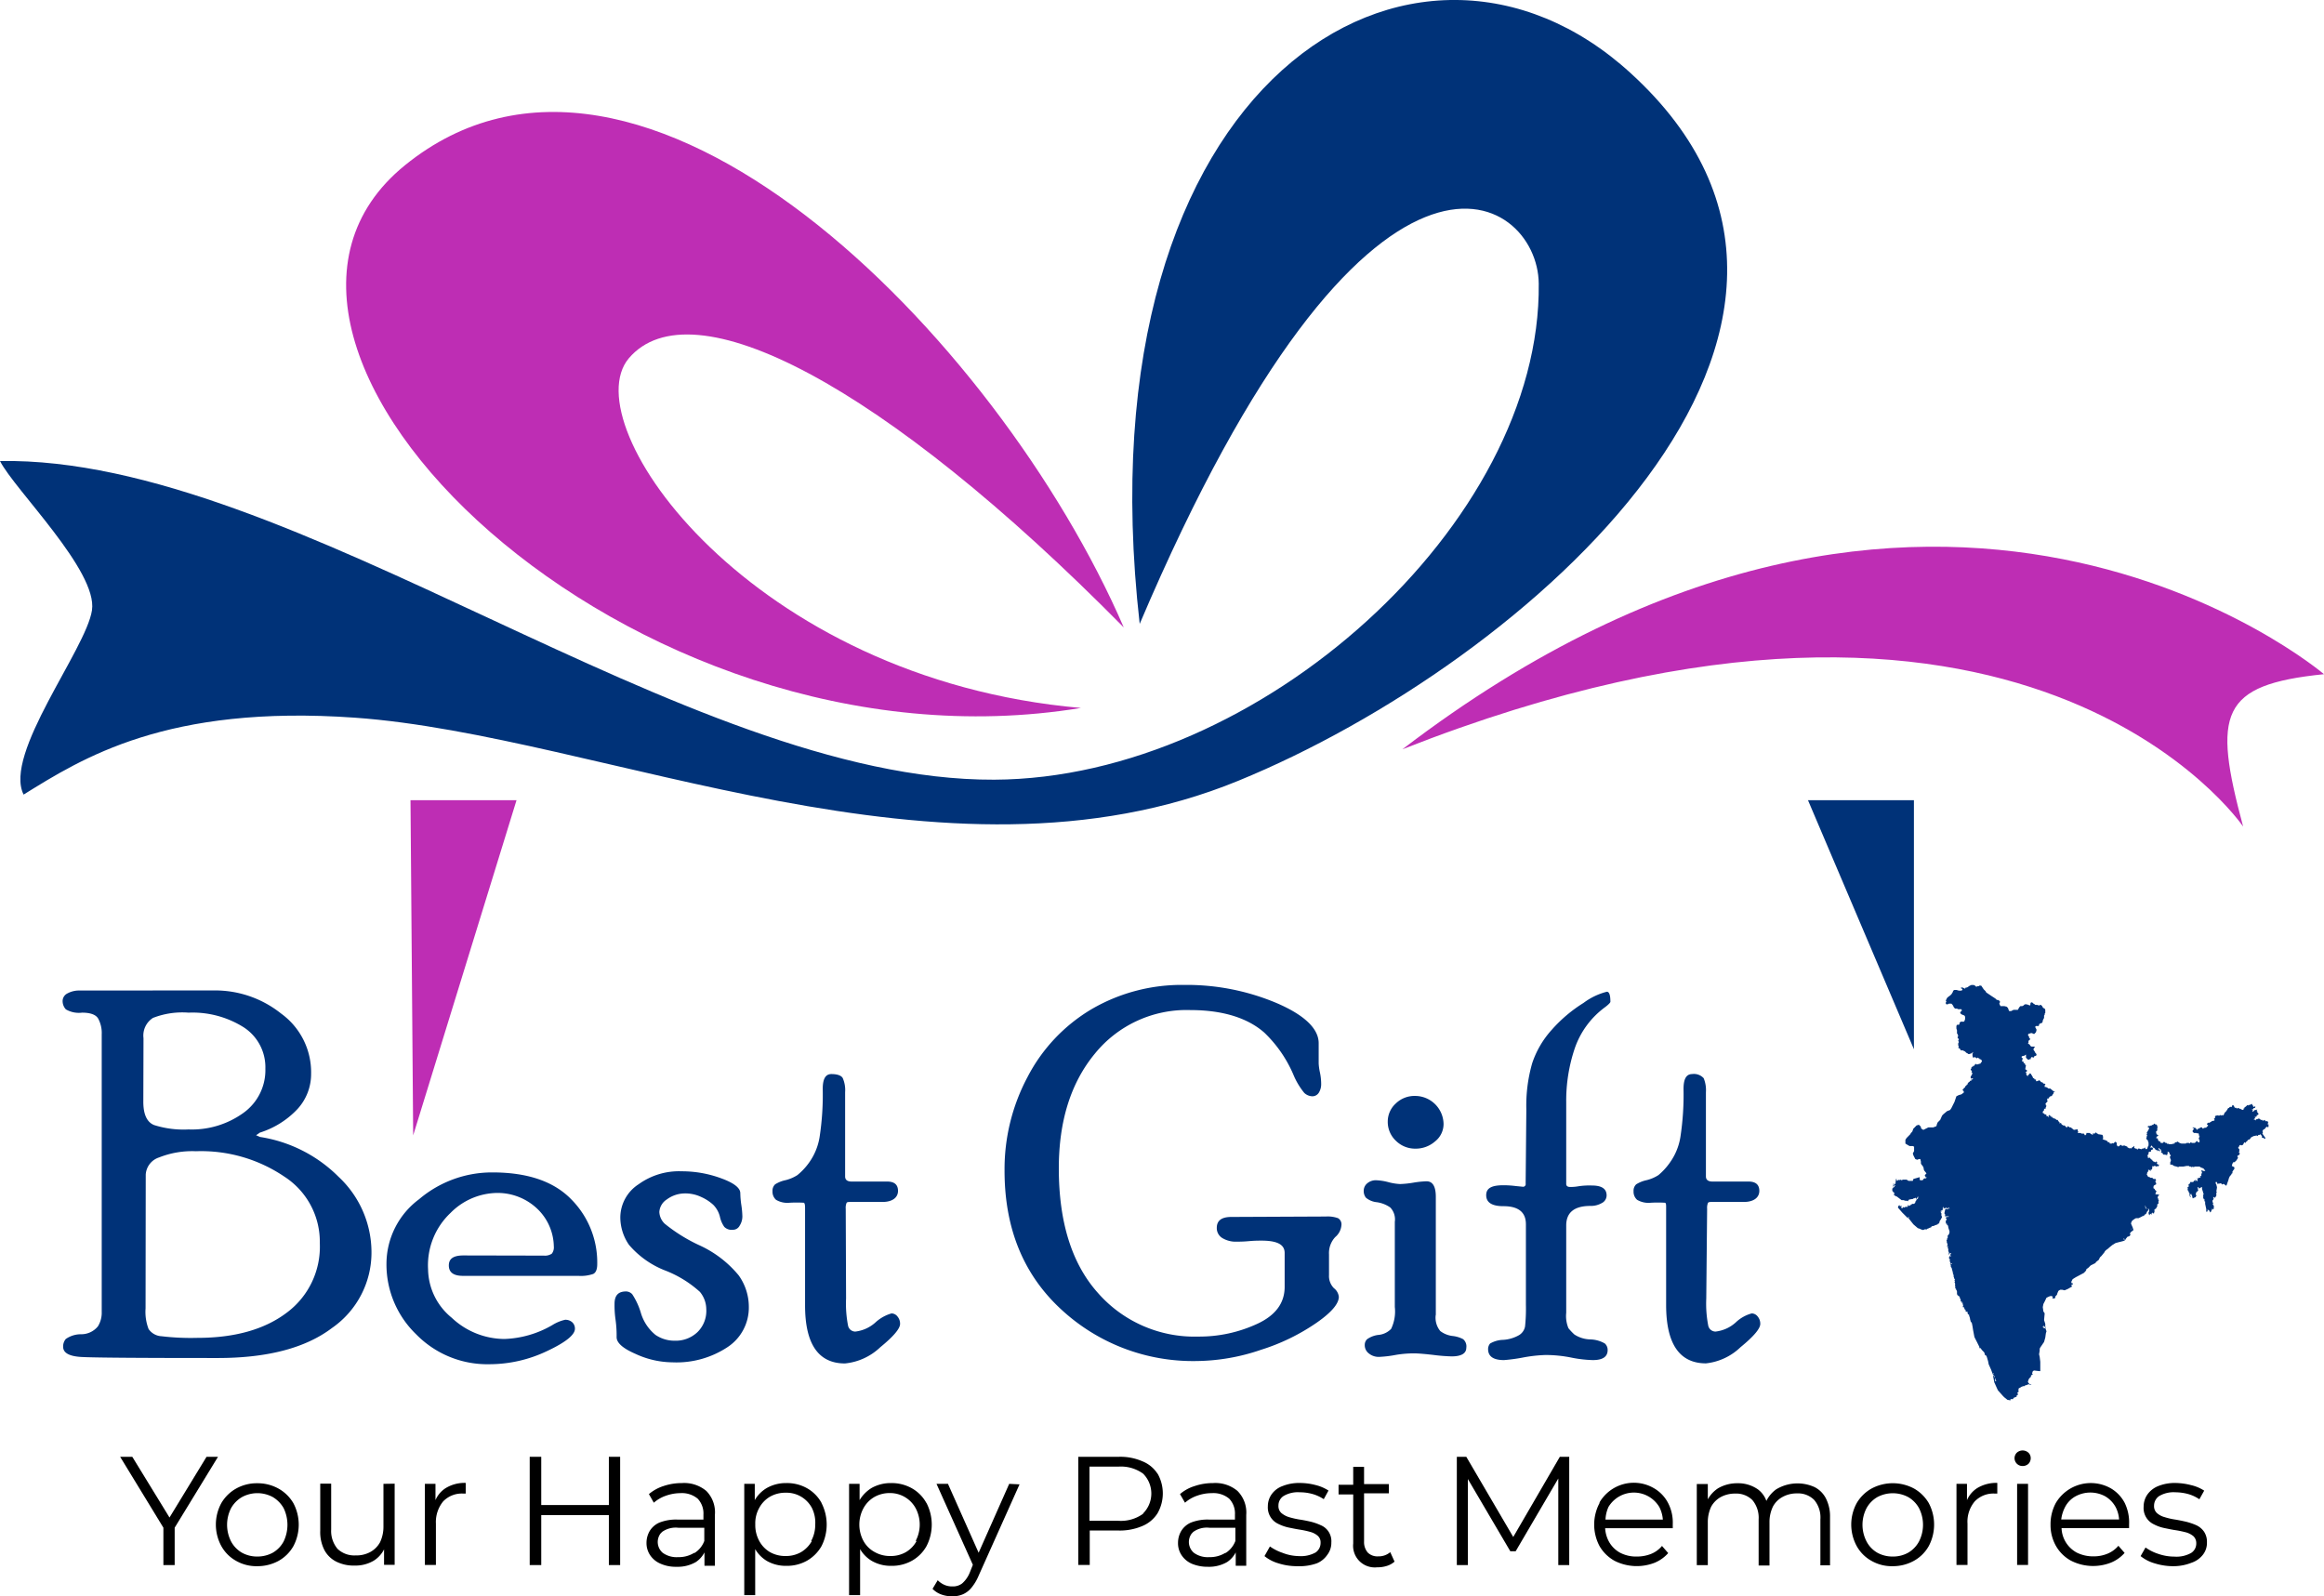 <svg xmlns="http://www.w3.org/2000/svg" viewBox="0 0 269.82 185.35"><polygon points="25.31 169.15 23.98 169.15 19.68 176.2 15.36 169.15 13.95 169.15 18.97 177.38 18.97 181.72 20.28 181.72 20.28 177.38 25.31 169.15"/><path d="M29.87,181.85a4.72,4.72,0,0,1-2.46-.62,4.39,4.39,0,0,1-1.71-1.71,5.22,5.22,0,0,1,0-5,4.59,4.59,0,0,1,1.71-1.68,4.92,4.92,0,0,1,2.46-.62,5,5,0,0,1,2.48.63,4.59,4.59,0,0,1,1.71,1.68,5.33,5.33,0,0,1,0,5,4.5,4.5,0,0,1-1.71,1.7A5.1,5.1,0,0,1,29.87,181.85Zm0-1.12a3.71,3.71,0,0,0,1.81-.45,3.32,3.32,0,0,0,1.25-1.3,4.45,4.45,0,0,0,0-3.87,3.49,3.49,0,0,0-1.25-1.28,3.75,3.75,0,0,0-3.59,0,3.44,3.44,0,0,0-1.26,1.28,4.26,4.26,0,0,0,0,3.87,3.32,3.32,0,0,0,1.25,1.3,3.61,3.61,0,0,0,1.79.45Z"/><path d="M44.52,172.29v4.94a4.22,4.22,0,0,1-.4,1.85A2.87,2.87,0,0,1,43,180.2a3.37,3.37,0,0,1-1.71.4,2.83,2.83,0,0,1-2.1-.76,3.22,3.22,0,0,1-.74-2.24v-5.33H37.18v5.48a4.56,4.56,0,0,0,.49,2.24,3.16,3.16,0,0,0,1.39,1.34,4.53,4.53,0,0,0,2.11.45,4.19,4.19,0,0,0,2.24-.58,3.36,3.36,0,0,0,1.18-1.3v1.79h1.23v-9.42Z"/><path d="M51.77,172.77a3.08,3.08,0,0,0-1.21,1.41v-1.89H49.33v9.42h1.28v-4.8a3.79,3.79,0,0,1,.84-2.58,3,3,0,0,1,2.34-.91h.28v-1.24A4.21,4.21,0,0,0,51.77,172.77Z"/><polygon points="70.69 169.15 70.69 174.75 62.84 174.75 62.84 169.15 61.5 169.15 61.5 181.72 62.84 181.72 62.84 175.92 70.69 175.92 70.69 181.72 72 181.72 72 169.15 70.69 169.15"/><path d="M82,173.11a4,4,0,0,0-2.83-.91,6.63,6.63,0,0,0-2.12.34,5,5,0,0,0-1.71.94l.57,1a4.17,4.17,0,0,1,1.4-.81,5.1,5.1,0,0,1,1.69-.3,2.85,2.85,0,0,1,2,.64,2.49,2.49,0,0,1,.67,1.85v.58h-3a5.22,5.22,0,0,0-2.14.36,2.47,2.47,0,0,0-1.12,1,2.73,2.73,0,0,0-.35,1.34,2.5,2.5,0,0,0,.42,1.43,2.74,2.74,0,0,0,1.23,1,4.31,4.31,0,0,0,1.84.35,4.19,4.19,0,0,0,2.24-.55,3,3,0,0,0,1-1.12v1.55H83v-5.9A3.53,3.53,0,0,0,82,173.11Zm-1.42,7.2a3.39,3.39,0,0,1-1.86.49,2.74,2.74,0,0,1-1.76-.49,1.65,1.65,0,0,1-.28-2.24l.19-.2a2.73,2.73,0,0,1,1.9-.48h3v1.53a2.78,2.78,0,0,1-1.12,1.39Z"/><path d="M95.38,174.5a4.36,4.36,0,0,0-1.68-1.7,4.74,4.74,0,0,0-2.41-.6,4.49,4.49,0,0,0-2.24.56,3.87,3.87,0,0,0-1.42,1.42v-1.89H86.41v12.92h1.27v-5.34a3.85,3.85,0,0,0,1.37,1.38,4.39,4.39,0,0,0,2.24.56,4.74,4.74,0,0,0,2.41-.6,4.54,4.54,0,0,0,1.68-1.69,5.51,5.51,0,0,0,0-5Zm-1.12,4.42a3.42,3.42,0,0,1-1.26,1.3,3.5,3.5,0,0,1-1.79.45,3.58,3.58,0,0,1-1.81-.45,3.32,3.32,0,0,1-1.25-1.3,3.82,3.82,0,0,1-.46-1.93,3.63,3.63,0,0,1,.46-1.91,3.32,3.32,0,0,1,1.25-1.3,3.59,3.59,0,0,1,1.81-.46,3.34,3.34,0,0,1,3.05,1.76,3.83,3.83,0,0,1,.39,1.94,3.91,3.91,0,0,1-.48,1.92Z"/><path d="M107.55,174.5a4.38,4.38,0,0,0-1.69-1.7,4.78,4.78,0,0,0-2.4-.6,4.53,4.53,0,0,0-2.25.56,4.16,4.16,0,0,0-1.41,1.42v-1.89H98.58v12.92h1.28v-5.34a3.8,3.8,0,0,0,1.38,1.38,4.39,4.39,0,0,0,2.24.56,4.74,4.74,0,0,0,2.41-.6,4.4,4.4,0,0,0,1.68-1.69,5.45,5.45,0,0,0,0-5Zm-1.13,4.42a3.32,3.32,0,0,1-1.25,1.3,3.5,3.5,0,0,1-1.79.45,3.58,3.58,0,0,1-1.81-.45,3.24,3.24,0,0,1-1.32-1.3,4,4,0,0,1,0-3.8,3.35,3.35,0,0,1,1.26-1.3,3.55,3.55,0,0,1,1.8-.46,3.38,3.38,0,0,1,3,1.76,4.06,4.06,0,0,1,0,3.8Z"/><path d="M117.17,172.29l-3.55,8-3.56-8h-1.33l4.22,9.4-.37.93a3.33,3.33,0,0,1-.87,1.23,1.74,1.74,0,0,1-1.12.35,2.19,2.19,0,0,1-.94-.18,2.48,2.48,0,0,1-.78-.54l-.6,1a2.66,2.66,0,0,0,1,.65,3.69,3.69,0,0,0,1.27.22,3.1,3.1,0,0,0,1.24-.23,2.67,2.67,0,0,0,1-.76,5.61,5.61,0,0,0,.86-1.45l4.73-10.56Z"/><path d="M134.4,171.13a3.73,3.73,0,0,0-1.77-1.46,6.43,6.43,0,0,0-2.74-.52h-4.7v12.56h1.33v-4h3.36a6.62,6.62,0,0,0,2.74-.52,3.82,3.82,0,0,0,1.77-1.48,4.65,4.65,0,0,0,0-4.62Zm-1.68,4.63a4.39,4.39,0,0,1-2.87.82h-3.36v-6.29h3.36a4.39,4.39,0,0,1,2.87.82,3.27,3.27,0,0,1,0,4.61h0Z"/><path d="M143.67,173.11a4,4,0,0,0-2.83-.91,6.63,6.63,0,0,0-2.12.34,4.74,4.74,0,0,0-1.72.94l.58,1a4.17,4.17,0,0,1,1.4-.81,5.08,5.08,0,0,1,1.73-.3,2.85,2.85,0,0,1,2,.64,2.49,2.49,0,0,1,.67,1.85v.58h-3a5.22,5.22,0,0,0-2.14.36,2.47,2.47,0,0,0-1.12,1,2.73,2.73,0,0,0-.35,1.34,2.49,2.49,0,0,0,.41,1.43,2.73,2.73,0,0,0,1.2,1,4.72,4.72,0,0,0,1.85.35,4.19,4.19,0,0,0,2.24-.55,3,3,0,0,0,1-1.12v1.55h1.22v-5.9A3.55,3.55,0,0,0,143.67,173.11Zm-1.42,7.2a3.39,3.39,0,0,1-1.86.49,2.74,2.74,0,0,1-1.76-.49,1.64,1.64,0,0,1-.28-2.24l.19-.2a2.7,2.7,0,0,1,1.89-.48h3v1.53a2.84,2.84,0,0,1-1.12,1.39Z"/><path d="M150.67,181.85a7.07,7.07,0,0,1-2.24-.33,4.56,4.56,0,0,1-1.62-.84l.63-1.12a5.74,5.74,0,0,0,1.46.74,5.41,5.41,0,0,0,1.9.38,3.54,3.54,0,0,0,1.94-.42,1.33,1.33,0,0,0,.58-1.13,1,1,0,0,0-.33-.81,2.19,2.19,0,0,0-.87-.45,9.87,9.87,0,0,0-1.2-.26c-.45-.07-.88-.16-1.32-.25a5.11,5.11,0,0,1-1.19-.42,2.1,2.1,0,0,1-1.21-2.05,2.39,2.39,0,0,1,.44-1.39,2.64,2.64,0,0,1,1.26-.95,5.1,5.1,0,0,1,2-.36,7.15,7.15,0,0,1,1.84.24,4.86,4.86,0,0,1,1.5.64l-.55,1a4.65,4.65,0,0,0-1.34-.61,5.45,5.45,0,0,0-1.45-.19,3.23,3.23,0,0,0-1.87.43,1.3,1.3,0,0,0-.6,1.12,1.08,1.08,0,0,0,.33.85,2.52,2.52,0,0,0,.88.48,10.1,10.1,0,0,0,1.21.28c.43.06.87.15,1.31.25a6.58,6.58,0,0,1,1.2.42,2,2,0,0,1,1.21,2,2.28,2.28,0,0,1-.46,1.42,2.74,2.74,0,0,1-1.23,1A5.94,5.94,0,0,1,150.67,181.85Z"/><path d="M161.41,180.22a2.05,2.05,0,0,1-1.4.49,1.59,1.59,0,0,1-1.21-.44,1.86,1.86,0,0,1-.43-1.28v-5.6h2.88v-1.07h-2.88v-2h-1.26v2.08h-1.7v1.12h1.7v5.7a2.51,2.51,0,0,0,2.23,2.76h0a2.53,2.53,0,0,0,.55,0,3.53,3.53,0,0,0,1.12-.16,2.42,2.42,0,0,0,.9-.5Z"/><polygon points="181.1 169.15 175.69 178.46 170.24 169.15 169.14 169.15 169.14 181.72 170.42 181.72 170.42 171.73 175.35 180.12 175.97 180.12 180.92 171.67 180.92 181.72 182.19 181.72 182.19 169.15 181.1 169.15"/><path d="M193.66,174.5a4.23,4.23,0,0,0-1.63-1.7,4.62,4.62,0,0,0-6.32,1.64v.08a5.33,5.33,0,0,0,0,5,4.56,4.56,0,0,0,1.75,1.71,5.71,5.71,0,0,0,4.65.22,4.27,4.27,0,0,0,1.57-1.12l-.72-.83a3.21,3.21,0,0,1-1.28.93,4.37,4.37,0,0,1-1.6.3,4,4,0,0,1-2-.45A3.28,3.28,0,0,1,186.8,179a3.69,3.69,0,0,1-.44-1.56h7.85V177A4.93,4.93,0,0,0,193.66,174.5Zm-6.93.5a3.44,3.44,0,0,1,5.93,0,3.83,3.83,0,0,1,.4,1.44H186.4a3.93,3.93,0,0,1,.33-1.43Z"/><path d="M212,174a3,3,0,0,0-1.32-1.33,4.78,4.78,0,0,0-4.48.27,3.7,3.7,0,0,0-1.12,1.33,2.86,2.86,0,0,0-1-1.35,4,4,0,0,0-2.36-.7,4.41,4.41,0,0,0-2.24.58,3.62,3.62,0,0,0-1.2,1.29v-1.78H197v9.42h1.28v-4.95a4.2,4.2,0,0,1,.39-1.84,2.87,2.87,0,0,1,1.12-1.12,3.46,3.46,0,0,1,1.67-.4,2.66,2.66,0,0,1,2,.76,3.2,3.2,0,0,1,.72,2.24v5.35h1.26v-5a4.15,4.15,0,0,1,.4-1.84,2.75,2.75,0,0,1,1.12-1.12,3.37,3.37,0,0,1,1.68-.41,2.62,2.62,0,0,1,2,.77,3.14,3.14,0,0,1,.71,2.24v5.34h1.12v-5.6A4.59,4.59,0,0,0,212,174Z"/><path d="M219.74,181.85a4.72,4.72,0,0,1-2.46-.62,4.39,4.39,0,0,1-1.71-1.71,5.22,5.22,0,0,1,0-5,4.59,4.59,0,0,1,1.71-1.68,5.23,5.23,0,0,1,4.95,0,4.64,4.64,0,0,1,1.7,1.68,5.33,5.33,0,0,1,0,5,4.43,4.43,0,0,1-1.71,1.7A5,5,0,0,1,219.74,181.85Zm0-1.12a3.58,3.58,0,0,0,1.81-.45,3.32,3.32,0,0,0,1.25-1.3,4.26,4.26,0,0,0,0-3.87,3.34,3.34,0,0,0-1.25-1.28,3.81,3.81,0,0,0-3.59,0,3.34,3.34,0,0,0-1.25,1.28,4.2,4.2,0,0,0,0,3.87,3.23,3.23,0,0,0,1.24,1.3,3.61,3.61,0,0,0,1.79.45Z"/><path d="M229.58,172.77a3.13,3.13,0,0,0-1.21,1.41v-1.89h-1.22v9.42h1.28v-4.8a3.66,3.66,0,0,1,.84-2.58,3,3,0,0,1,2.34-.91h.28v-1.24A4.26,4.26,0,0,0,229.58,172.77Z"/><path d="M234.82,170.22a.92.92,0,0,1-.93-.91h0a.91.91,0,0,1,.27-.64,1,1,0,0,1,1.34,0,.87.87,0,0,1,.27.63.94.94,0,0,1-.27.67A1,1,0,0,1,234.82,170.22Zm-.63,11.49v-9.42h1.27v9.42Z"/><path d="M246.68,174.5a4.23,4.23,0,0,0-1.63-1.7,4.72,4.72,0,0,0-6.37,1.72,5.19,5.19,0,0,0-.61,2.5,4.9,4.9,0,0,0,.63,2.48,4.47,4.47,0,0,0,1.74,1.71,5.66,5.66,0,0,0,4.66.22,4.27,4.27,0,0,0,1.57-1.12l-.72-.83a3.31,3.31,0,0,1-1.29.93,4.17,4.17,0,0,1-1.6.3,4.25,4.25,0,0,1-1.95-.44,3.36,3.36,0,0,1-1.76-2.84h7.84V177A5.16,5.16,0,0,0,246.68,174.5Zm-6.93.5a3,3,0,0,1,1.2-1.25,3.61,3.61,0,0,1,3.49,0,3.29,3.29,0,0,1,1.19,1.24,3.65,3.65,0,0,1,.4,1.44h-6.72A4.24,4.24,0,0,1,239.75,175Z"/><path d="M252.41,181.85a7.17,7.17,0,0,1-2.25-.33,4.6,4.6,0,0,1-1.63-.84l.57-1a5.4,5.4,0,0,0,1.48.74,5.71,5.71,0,0,0,1.88.32,3.46,3.46,0,0,0,1.94-.43,1.29,1.29,0,0,0,.59-1.12,1.1,1.1,0,0,0-.33-.82,2.33,2.33,0,0,0-.87-.45c-.4-.1-.8-.19-1.21-.25s-.87-.16-1.31-.25a4.65,4.65,0,0,1-1.2-.43,2.08,2.08,0,0,1-1.19-2.05,2.47,2.47,0,0,1,.42-1.39,2.83,2.83,0,0,1,1.27-1,5.1,5.1,0,0,1,2-.36,7.46,7.46,0,0,1,1.82.25,4.73,4.73,0,0,1,1.52.64l-.56,1a4.48,4.48,0,0,0-1.35-.62,5.79,5.79,0,0,0-1.43-.19,3.29,3.29,0,0,0-1.89.44,1.35,1.35,0,0,0-.59,1.12,1.08,1.08,0,0,0,.33.85,2.21,2.21,0,0,0,.88.47,8,8,0,0,0,1.2.28c.44.07.87.16,1.31.26a7.39,7.39,0,0,1,1.2.41,2.26,2.26,0,0,1,.88.74,2.13,2.13,0,0,1,.34,1.25,2.22,2.22,0,0,1-.46,1.42,2.81,2.81,0,0,1-1.33.94A5.64,5.64,0,0,1,252.41,181.85Z"/><path fill="#003278" d="M132.32,72.44c-7.19-63.49,32.24-86.6,57-63.95,32.24,29.44-12,68.43-45.56,82.17-34.13,14-73.89-5.29-102.56-7.33C19.33,81.78,9.52,88.06,2.74,92.26.37,87.53,10,75.41,10.68,70.85s-9-14-10.68-17.32c34.12-.58,79.26,37.15,115.44,37,30.81-.14,63.54-29.86,63.21-57.61C178.56,22.46,159,9.65,132.32,72.44Z"/><path fill="#be2db4" d="M162.82,87c61.82-47.24,107-8.72,107-8.72-12.1,1.23-12.93,4.52-9.39,17.69C260.45,96,235.1,58.54,162.82,87Z"/><path fill="#be2db4" d="M130.47,72.85C102.47,44.47,80.25,33.07,73,41.61c-6.48,7.72,14.14,37.24,52.5,40.59C73,90.81,21.27,40.12,47,19.2,74.37-3,115.83,39,130.47,72.85Z"/><polygon fill="#be2db4" points="59.97 92.91 47.97 131.83 47.66 92.91 59.97 92.91"/><polygon fill="#003278" points="222.21 92.91 222.21 121.83 209.91 92.91 222.21 92.91"/><path fill="#003278" d="M25,115a12.25,12.25,0,0,1,7.63,2.68,8.41,8.41,0,0,1,3.49,7,6,6,0,0,1-1.58,4.09,10.19,10.19,0,0,1-4.37,2.74l-.44.3.44.2a16.44,16.44,0,0,1,9.14,4.63,12,12,0,0,1,3.82,8.7,10.65,10.65,0,0,1-4.58,8.85q-4.59,3.48-13.23,3.49-13.74,0-15.86-.12c-1.42-.08-2.13-.47-2.13-1.19a1.33,1.33,0,0,1,.31-.9,3.06,3.06,0,0,1,1.8-.55,2.49,2.49,0,0,0,1.93-.92,3,3,0,0,0,.44-1.67V120.1a3.52,3.52,0,0,0-.41-1.83c-.27-.46-.9-.69-1.87-.69a3,3,0,0,1-1.88-.38,1.42,1.42,0,0,1-.38-1,1,1,0,0,1,.57-.86,2.83,2.83,0,0,1,1.4-.33Zm-8.36,12.92c0,1.46.41,2.37,1.25,2.71a11.3,11.3,0,0,0,4,.51,10.22,10.22,0,0,0,6.37-1.92,6.1,6.1,0,0,0,2.55-5.14,5.52,5.52,0,0,0-2.5-4.79,11.13,11.13,0,0,0-6.42-1.71,9.37,9.37,0,0,0-4.13.61,2.43,2.43,0,0,0-1.1,2.35Zm.26,24a5.57,5.57,0,0,0,.35,2.39,1.93,1.93,0,0,0,1.5.84,28.9,28.9,0,0,0,4.16.19q6.49,0,10.35-2.9a9.54,9.54,0,0,0,3.87-8.1A9,9,0,0,0,33,136.61a17.22,17.22,0,0,0-10.25-2.94,10.44,10.44,0,0,0-4.28.72,2.23,2.23,0,0,0-1.55,2Z"/><path fill="#003278" d="M63.16,145.79a1.4,1.4,0,0,0,.91-.23,1.2,1.2,0,0,0,.23-.84,6.19,6.19,0,0,0-1.74-4.19,6.68,6.68,0,0,0-5.26-2,7.74,7.74,0,0,0-5,2.31,8.36,8.36,0,0,0-2.6,6.55A7.38,7.38,0,0,0,52.44,153a9,9,0,0,0,6.12,2.47,11.83,11.83,0,0,0,5.56-1.61,4.76,4.76,0,0,1,1.49-.62,1.18,1.18,0,0,1,.84.3,1,1,0,0,1,.3.74c0,.71-1.08,1.58-3.23,2.59a15.55,15.55,0,0,1-6.67,1.53,11.54,11.54,0,0,1-8.52-3.46,11.26,11.26,0,0,1-3.46-8.23,9.36,9.36,0,0,1,3.79-7.47,13.07,13.07,0,0,1,8.51-3.11q6.13,0,9.17,3.14a10.4,10.4,0,0,1,3,7.5c0,.62-.16,1-.47,1.15a4.36,4.36,0,0,1-1.72.22H53.75c-1.09,0-1.64-.4-1.64-1.21s.57-1.16,1.7-1.16Z"/><path fill="#003278" d="M76.55,140.72a2,2,0,0,0,.63,1.37,19,19,0,0,0,4,2.49,12.78,12.78,0,0,1,4.58,3.5,6.28,6.28,0,0,1,1.18,3.62,5.49,5.49,0,0,1-2.48,4.72,10.73,10.73,0,0,1-6.4,1.76,10.39,10.39,0,0,1-4.32-1c-1.44-.63-2.15-1.27-2.15-1.92a13.34,13.34,0,0,0-.12-2,11.67,11.67,0,0,1-.12-1.87c0-1,.45-1.44,1.34-1.44a1,1,0,0,1,.71.32,8.1,8.1,0,0,1,1,2.15A5.19,5.19,0,0,0,76.11,155a3.91,3.91,0,0,0,2.25.67,3.65,3.65,0,0,0,2.62-1A3.45,3.45,0,0,0,82,152a3.18,3.18,0,0,0-.74-2,12.93,12.93,0,0,0-4-2.47,10.52,10.52,0,0,1-4.24-3,5.64,5.64,0,0,1-1-3.2,4.62,4.62,0,0,1,2.13-3.83,8,8,0,0,1,5-1.5,13.18,13.18,0,0,1,4.57.81c1.49.54,2.23,1.12,2.23,1.73a10.71,10.71,0,0,0,.12,1.38,9.81,9.81,0,0,1,.12,1.32,2,2,0,0,1-.32,1.08.87.87,0,0,1-.78.47,1.19,1.19,0,0,1-1-.34,3.23,3.23,0,0,1-.51-1.19,3,3,0,0,0-.76-1.36,5.14,5.14,0,0,0-1.39-.91,4.31,4.31,0,0,0-2-.42,3.53,3.53,0,0,0-2,.69A1.87,1.87,0,0,0,76.55,140.72Z"/><path fill="#003278" d="M98.23,150.77a13.31,13.31,0,0,0,.23,3.15.86.86,0,0,0,.84.69,4.2,4.2,0,0,0,2.34-1.06,4.62,4.62,0,0,1,1.87-1.05.9.9,0,0,1,.69.36,1.29,1.29,0,0,1,.3.86c0,.55-.77,1.46-2.3,2.71a6.9,6.9,0,0,1-4.1,1.88c-3.09,0-4.64-2.26-4.63-6.79V140.25q0-.56-.15-.6a15,15,0,0,0-1.64,0,2.57,2.57,0,0,1-1.58-.34,1.25,1.25,0,0,1-.41-1,1,1,0,0,1,.31-.8,3.69,3.69,0,0,1,1.2-.48,4.57,4.57,0,0,0,1.38-.59A7.37,7.37,0,0,0,93.93,135a7,7,0,0,0,1.23-3,32.33,32.33,0,0,0,.36-5.56c0-1.16.32-1.73,1-1.73s1.16.16,1.33.48a3.49,3.49,0,0,1,.27,1.63v9.78c0,.39.25.59.76.59H103c.84,0,1.26.36,1.26,1.09s-.6,1.28-1.81,1.28H98.77c-.27,0-.44,0-.49.13a1.49,1.49,0,0,0-.09.66Z"/><path fill="#003278" d="M153.93,141.25a3.54,3.54,0,0,1,1.41.19.82.82,0,0,1,.4.83,2,2,0,0,1-.72,1.37,2.72,2.72,0,0,0-.72,2v2.41a2,2,0,0,0,.57,1.52,1.47,1.47,0,0,1,.57,1c0,.8-.85,1.81-2.56,3a23.9,23.9,0,0,1-6.46,3.15,23.66,23.66,0,0,1-7.5,1.31,22.49,22.49,0,0,1-15.72-6q-6.57-6.06-6.57-16.1a22.75,22.75,0,0,1,2.68-10.9,19.66,19.66,0,0,1,7.45-7.87,20.74,20.74,0,0,1,10.73-2.8,26.85,26.85,0,0,1,10.69,2.09c3.28,1.4,4.92,3,4.92,4.67v2.35a6.41,6.41,0,0,0,.15,1.07,6.6,6.6,0,0,1,.14,1.33,1.86,1.86,0,0,1-.27,1,.88.88,0,0,1-.75.42,1.42,1.42,0,0,1-.94-.39,8.42,8.42,0,0,1-1.29-2.18,14.81,14.81,0,0,0-3.37-4.84c-2-1.74-4.91-2.6-8.57-2.6a13.7,13.7,0,0,0-11.1,5.08q-4.17,5.07-4.17,13.29,0,9.38,4.52,14.45a14.9,14.9,0,0,0,11.65,5.09,16,16,0,0,0,6.87-1.48q3.18-1.47,3.18-4.29v-3.94c0-1-.9-1.43-2.7-1.43-.31,0-.79,0-1.45.06s-1.12.06-1.39.06a3,3,0,0,1-1.73-.44,1.35,1.35,0,0,1-.61-1.16c0-.85.56-1.27,1.69-1.27Z"/><path fill="#003278" d="M166.69,152.68a2.43,2.43,0,0,0,.53,1.87,2.91,2.91,0,0,0,1.41.57,3.42,3.42,0,0,1,1.24.37,1.09,1.09,0,0,1,.37,1c0,.65-.57,1-1.7,1a20.36,20.36,0,0,1-2.21-.18c-1-.11-1.7-.17-2.17-.17a12.91,12.91,0,0,0-2.06.17,13.48,13.48,0,0,1-2,.24,1.81,1.81,0,0,1-1.16-.39,1.2,1.2,0,0,1-.49-1,.9.9,0,0,1,.27-.66A2.84,2.84,0,0,1,160,155a2.34,2.34,0,0,0,1.51-.7,4.67,4.67,0,0,0,.43-2.55v-9.88a2,2,0,0,0-.53-1.67,3.61,3.61,0,0,0-1.55-.61,2.32,2.32,0,0,1-1.28-.53,1.27,1.27,0,0,1-.25-.8,1.12,1.12,0,0,1,.43-.88,1.52,1.52,0,0,1,1-.34,6.35,6.35,0,0,1,1.43.22,6.42,6.42,0,0,0,1.37.22,11.34,11.34,0,0,0,1.53-.16,11.34,11.34,0,0,1,1.53-.16c.72,0,1.08.6,1.08,1.81v13.71Zm-2.38-25.43a3.31,3.31,0,0,1,3.29,3.29,2.58,2.58,0,0,1-1,2,3.39,3.39,0,0,1-2.27.83,3.16,3.16,0,0,1-2.27-.92,3,3,0,0,1-.94-2.2,2.83,2.83,0,0,1,.94-2.13,3.12,3.12,0,0,1,2.25-.87Z"/><path fill="#003278" d="M177.21,128.83a17.78,17.78,0,0,1,.68-5.38,10.91,10.91,0,0,1,2.28-3.89,16.6,16.6,0,0,1,3.68-3.11,7.64,7.64,0,0,1,2.71-1.3c.27,0,.41.38.41,1.16,0,.1-.19.3-.56.59a9.93,9.93,0,0,0-3.57,4.8,19,19,0,0,0-1,6.26v9.51c0,.23.16.35.47.35a5.55,5.55,0,0,0,1-.09,8.56,8.56,0,0,1,1.52-.08c1.13,0,1.7.38,1.7,1.15a1,1,0,0,1-.56.89,2.54,2.54,0,0,1-1.32.33c-1.87,0-2.81.76-2.81,2.27v10.14a3.66,3.66,0,0,0,.26,1.79,6.78,6.78,0,0,0,.69.73,3.55,3.55,0,0,0,1.82.57,3.54,3.54,0,0,1,1.71.47,1,1,0,0,1,.33.77c0,.77-.57,1.16-1.71,1.16a14.2,14.2,0,0,1-2.51-.29,15.11,15.11,0,0,0-3-.3,16.8,16.8,0,0,0-2.65.3,19.65,19.65,0,0,1-2.16.29c-1.24,0-1.85-.43-1.85-1.28A1,1,0,0,1,173,156a3.18,3.18,0,0,1,1.53-.43,4.24,4.24,0,0,0,1.84-.55,1.49,1.49,0,0,0,.69-1,19.31,19.31,0,0,0,.1-2.52v-9.35q0-2.1-2.61-2.1c-1.34,0-2-.43-2-1.28s.69-1.15,2-1.15a11.12,11.12,0,0,1,1.41.09l.82.08a.3.3,0,0,0,.35-.24h0a.21.21,0,0,0,0-.11Z"/><path fill="#003278" d="M198.1,150.77a13.31,13.31,0,0,0,.23,3.15.87.87,0,0,0,.84.69,4.19,4.19,0,0,0,2.35-1.06,4.31,4.31,0,0,1,1.86-1.05.9.9,0,0,1,.69.36,1.29,1.29,0,0,1,.3.86c0,.55-.77,1.46-2.3,2.71a6.82,6.82,0,0,1-4,1.87c-3.08,0-4.63-2.26-4.63-6.79V140.25c0-.37,0-.57-.14-.6a15,15,0,0,0-1.64,0,2.6,2.6,0,0,1-1.59-.34,1.25,1.25,0,0,1-.41-1,1,1,0,0,1,.31-.8,3.78,3.78,0,0,1,1.2-.48,4.57,4.57,0,0,0,1.38-.59,7.53,7.53,0,0,0,1.32-1.44,7,7,0,0,0,1.23-3,32.33,32.33,0,0,0,.36-5.56c0-1.16.32-1.73,1-1.73a1.53,1.53,0,0,1,1.34.48,3.63,3.63,0,0,1,.26,1.63v9.78c0,.39.26.59.76.59H203c.84,0,1.26.36,1.26,1.09s-.6,1.28-1.81,1.28h-3.66c-.28,0-.44,0-.5.13a1.49,1.49,0,0,0-.09.66Z"/><polygon fill="#003278" points="263.38 130.61 263.38 130.61 263.38 130.54 263.24 130.54 263.31 130.47 263.31 130.4 263.31 130.32 263.38 130.32 263.24 130.18 263.02 130.18 262.95 130.03 262.8 130.11 262.66 130.11 262.66 130.03 262.59 130.03 262.44 130.03 262.44 129.96 262.3 129.89 262.15 129.89 262.08 129.96 261.94 129.96 261.94 130.03 261.86 130.11 261.86 129.96 261.79 130.03 261.65 129.96 261.86 129.82 261.79 129.75 261.79 129.67 261.86 129.67 261.86 129.67 261.94 129.67 262.01 129.6 262.01 129.46 262.15 129.46 262.23 129.31 262.08 129.17 262.08 129.02 262.01 129.02 262.01 128.95 262.08 128.81 261.94 128.88 261.79 128.88 261.65 129.02 261.5 129.1 261.5 129.02 261.58 128.95 261.5 128.88 261.43 128.81 261.58 128.81 261.65 128.66 261.79 128.66 261.86 128.52 261.79 128.45 261.72 128.52 261.65 128.52 261.58 128.45 261.58 128.37 261.5 128.3 261.43 128.16 261.21 128.3 261.07 128.3 261 128.37 260.93 128.3 260.71 128.52 260.64 128.52 260.64 128.59 260.56 128.59 260.56 128.74 260.49 128.66 260.49 128.81 260.42 128.88 260.42 128.88 260.2 128.81 260.13 128.74 259.99 128.74 259.92 128.66 259.77 128.66 259.77 128.74 259.55 128.59 259.48 128.66 259.41 128.52 259.34 128.37 259.19 128.3 259.12 128.52 258.9 128.52 258.83 128.59 258.76 128.66 258.69 128.66 258.61 128.81 258.47 129.02 258.25 129.24 258.25 129.31 258.25 129.31 258.11 129.53 258.04 129.46 257.89 129.53 257.82 129.46 257.68 129.53 257.53 129.53 257.46 129.46 257.46 129.53 257.39 129.53 257.24 129.53 257.24 129.6 257.17 129.6 257.17 129.67 257.17 129.82 257.03 129.89 257.1 129.96 257.1 130.11 256.74 130.18 256.81 130.25 256.74 130.25 256.67 130.25 256.59 130.32 256.45 130.4 256.45 130.32 256.23 130.47 256.23 130.54 256.38 130.68 256.23 130.83 256.16 130.9 256.09 130.97 256.02 130.9 255.94 130.97 255.87 130.97 255.8 131.04 255.73 131.04 255.66 130.9 255.51 130.9 255.29 131.04 255.22 131.04 255.08 131.19 255.01 131.12 254.93 130.97 254.79 130.97 254.72 130.9 254.57 130.9 254.57 130.97 254.64 130.97 254.64 130.97 254.72 131.04 254.64 131.19 254.57 131.26 254.57 131.33 254.57 131.41 254.72 131.55 254.79 131.55 254.79 131.55 255.01 131.55 255.15 131.62 255.22 131.55 255.29 131.69 255.29 131.84 255.44 131.91 255.37 131.91 255.29 131.91 255.37 131.98 255.29 132.13 255.29 132.27 255.37 132.34 255.37 132.56 255.37 132.63 255.29 132.63 255.22 132.63 255.08 132.49 255.01 132.49 254.93 132.63 254.79 132.71 254.64 132.71 254.5 132.71 254.35 132.63 254.21 132.78 254.14 132.71 253.85 132.71 253.78 132.78 253.27 132.78 253.06 132.71 252.84 132.56 252.77 132.56 252.7 132.63 252.55 132.63 252.48 132.71 252.48 132.78 252.41 132.78 252.12 132.85 251.97 132.85 251.97 132.85 251.9 132.85 251.9 132.85 251.83 132.85 251.83 132.85 251.68 132.78 251.68 132.85 251.68 132.85 251.61 132.85 251.68 132.78 251.68 132.78 251.61 132.78 251.54 132.71 251.39 132.71 251.39 132.63 251.32 132.63 251.25 132.56 251.11 132.71 250.89 132.71 250.82 132.63 250.82 132.56 250.75 132.56 250.75 132.49 250.67 132.49 250.6 132.49 250.6 132.42 250.6 132.34 250.53 132.42 250.53 132.2 250.31 132.13 250.38 132.06 250.38 131.98 250.53 131.91 250.6 131.84 250.38 131.69 250.31 131.41 250.46 131.26 250.46 130.97 250.53 130.9 250.46 130.83 250.46 130.76 250.46 130.68 250.31 130.54 250.17 130.54 250.17 130.47 250.1 130.47 250.1 130.47 250.02 130.54 250.02 130.61 249.88 130.61 249.81 130.68 249.73 130.68 249.52 130.76 249.52 130.68 249.45 130.76 249.37 130.76 249.37 130.76 249.37 130.9 249.52 130.9 249.52 130.97 249.45 130.97 249.52 131.04 249.23 131.55 249.3 131.62 249.23 131.69 249.23 131.77 249.3 131.77 249.23 131.98 249.23 132.06 249.16 132.2 249.23 132.2 249.23 132.34 249.3 132.34 249.3 132.34 249.37 132.42 249.37 132.49 249.45 132.49 249.37 132.56 249.45 132.63 249.45 132.78 249.45 133 249.37 133.14 249.37 133.14 249.3 133.36 249.23 133.43 249.23 133.43 249.16 133.43 249.16 133.43 249.08 133.36 249.01 133.21 248.94 133.36 248.87 133.28 248.87 133.36 248.8 133.36 248.72 133.36 248.65 133.43 248.58 133.43 248.36 133.36 248.22 133.36 248.22 133.5 248.15 133.43 248.07 133.43 248.07 133.36 247.93 133.36 247.79 133.28 247.79 133.07 247.71 133.07 247.71 133.14 247.57 133.21 247.57 133.21 247.5 133.28 247.5 133.28 247.42 133.36 247.28 133.28 247.28 133.36 246.99 133.21 246.99 133.14 246.63 133 246.56 133 246.48 133.07 246.41 133 246.34 133.07 246.34 133 246.2 132.92 246.12 133 246.05 133.07 245.91 133.14 245.91 133.07 245.91 133.07 245.76 133 245.76 132.71 245.62 132.56 245.33 132.78 245.26 132.71 245.19 132.78 244.97 132.78 244.9 132.71 244.97 132.63 244.68 132.63 244.75 132.56 244.61 132.49 244.61 132.49 244.61 132.42 244.46 132.42 244.39 132.34 244.32 132.42 244.32 132.34 244.32 132.34 244.1 132.27 244.17 132.2 244.17 131.98 244.1 131.77 243.6 131.69 243.53 131.62 243.45 131.62 243.45 131.55 243.38 131.55 243.38 131.48 243.31 131.48 243.31 131.48 243.31 131.55 243.16 131.62 243.02 131.62 242.95 131.62 242.95 131.69 243.02 131.69 242.95 131.77 242.59 131.55 242.23 131.55 242.23 131.62 242.23 131.62 242.23 131.69 242.15 131.77 242.08 131.84 241.94 131.62 241.65 131.62 241.58 131.55 241.5 131.55 241.22 131.55 241.29 131.41 241.22 131.26 241.22 131.12 240.78 131.19 240.42 130.9 240.28 130.9 240.2 130.83 240.06 130.76 239.99 130.9 239.92 130.9 239.7 130.68 239.55 130.68 239.34 130.54 239.34 130.47 239.26 130.4 239.19 130.4 239.19 130.4 239.12 130.47 239.12 130.4 239.05 130.4 239.12 130.4 239.12 130.32 238.98 130.18 238.9 130.03 238.76 130.03 238.69 129.96 238.62 129.89 238.54 129.89 238.47 129.89 238.47 129.82 238.4 129.82 238.4 129.82 238.26 129.75 238.26 129.67 238.11 129.67 238.11 129.53 238.04 129.6 237.97 129.46 237.82 129.53 237.89 129.67 237.89 129.75 237.75 129.6 237.6 129.6 237.6 129.46 237.46 129.38 237.46 129.38 237.39 129.38 237.24 129.24 237.17 129.24 237.17 129.1 237.24 128.95 237.24 128.95 237.32 128.95 237.32 128.74 237.39 128.74 237.46 128.74 237.53 128.66 237.46 128.59 237.53 128.59 237.6 128.37 237.53 128.37 237.53 128.23 237.46 128.23 237.46 128.16 237.53 128.16 237.53 128.09 237.6 128.01 237.6 128.01 237.68 127.94 237.68 127.94 237.75 127.8 237.68 127.8 237.68 127.65 237.75 127.51 237.82 127.58 237.89 127.44 238.04 127.29 238.11 127.29 238.26 127.22 238.26 127.15 238.4 127 238.4 126.93 238.47 126.79 238.62 126.79 238.62 126.79 238.62 126.79 238.33 126.64 238.18 126.5 237.97 126.35 237.89 126.42 237.68 126.28 237.68 126.28 237.53 126.21 237.39 126.21 237.39 126.06 237.39 125.99 237.46 125.99 237.46 125.92 237.46 125.85 237.39 125.85 237.32 125.78 237.24 125.85 237.17 125.7 236.95 125.63 236.88 125.49 236.81 125.49 236.74 125.41 236.67 125.49 236.59 125.49 236.45 125.56 236.38 125.49 236.38 125.34 236.23 125.34 236.16 125.2 236.09 125.2 236.02 125.13 236.02 125.05 235.94 124.98 235.94 124.91 235.87 124.84 235.8 124.69 235.66 124.62 235.58 124.76 235.44 124.84 235.44 124.98 235.29 124.84 235.29 124.76 235.22 124.69 235.29 124.62 235.22 124.55 235.15 124.55 235.15 124.55 235.37 124.33 235.22 124.19 235.15 124.19 235.15 124.11 235.15 124.11 235.15 124.04 235.22 123.68 235.15 123.68 235.08 123.46 235.01 123.46 234.93 123.39 234.93 123.25 234.86 123.25 234.72 123.25 234.79 123.18 234.79 123.03 234.86 122.89 234.72 122.81 234.72 122.74 234.72 122.74 234.72 122.67 234.79 122.6 234.79 122.67 234.86 122.6 235.01 122.6 235.08 122.53 235.22 122.45 235.22 122.6 235.22 122.67 235.22 122.81 235.44 123.03 235.58 123.03 235.66 122.96 235.73 123.03 235.8 122.81 235.87 122.74 235.94 122.74 236.09 122.81 236.23 122.6 236.38 122.6 236.45 122.45 236.38 122.31 236.3 122.24 236.23 122.09 236.09 121.88 236.09 121.8 236.23 121.59 236.23 121.52 235.87 121.52 235.73 121.44 235.66 121.3 235.44 121.15 235.51 121.08 235.51 120.94 235.51 120.86 235.58 120.79 235.66 120.72 235.73 120.65 235.58 120.5 235.58 120.36 235.51 120.29 235.44 120.14 235.51 120.07 235.58 120 235.73 120 235.8 119.93 236.02 120 236.16 120.07 236.23 120 236.38 119.85 236.45 119.57 236.38 119.42 236.3 119.28 236.3 119.2 236.38 119.13 236.52 119.13 236.67 119.13 236.74 119.06 236.74 118.92 236.88 118.84 237.03 118.77 237.1 118.77 237.17 118.56 237.17 118.48 237.24 118.34 237.32 118.19 237.32 117.98 237.32 117.91 237.39 117.83 237.39 117.69 237.46 117.62 237.46 117.47 237.46 117.4 237.46 117.25 237.39 117.11 237.24 117.04 237.17 116.97 237.1 116.82 236.95 116.68 236.88 116.68 236.74 116.75 236.52 116.68 236.3 116.68 236.23 116.61 236.09 116.53 235.94 116.39 235.8 116.39 235.73 116.53 235.73 116.68 235.66 116.75 235.51 116.68 235.29 116.61 235.08 116.61 234.93 116.75 234.79 116.82 234.57 116.82 234.43 116.97 234.28 117.25 234.07 117.25 233.78 117.25 233.49 117.4 233.27 117.4 233.2 117.25 233.13 117.04 232.98 116.89 232.7 116.82 232.48 116.82 232.26 116.82 232.19 116.68 232.12 116.53 232.19 116.39 232.19 116.24 231.97 116.1 231.83 116.1 231.68 115.95 231.47 115.81 231.25 115.67 231.03 115.52 230.82 115.38 230.6 115.23 230.53 115.09 230.31 114.87 230.17 114.66 230.02 114.44 229.95 114.44 229.81 114.44 229.73 114.51 229.59 114.51 229.45 114.58 229.3 114.44 229.16 114.37 229.01 114.37 228.87 114.37 228.72 114.44 228.58 114.51 228.51 114.58 228.36 114.66 228.22 114.66 228.15 114.8 228 114.73 227.86 114.66 227.71 114.66 227.64 114.73 227.79 114.8 227.86 114.94 227.71 115.02 227.42 115.02 227.14 114.94 226.92 114.94 226.78 115.02 226.7 115.23 226.56 115.45 226.41 115.59 226.2 115.74 226.05 115.88 225.98 116.03 225.91 116.17 225.98 116.32 225.91 116.39 225.91 116.53 225.98 116.61 226.13 116.61 226.27 116.53 226.56 116.53 226.7 116.68 226.78 116.82 226.85 116.97 226.99 117.11 227.21 117.11 227.35 117.18 227.57 117.18 227.71 117.18 227.79 117.33 227.71 117.4 227.64 117.47 227.57 117.62 227.64 117.69 227.71 117.76 227.86 117.83 228.07 117.91 228.15 118.05 228.15 118.19 228.15 118.34 228.07 118.56 228 118.63 227.71 118.63 227.64 118.63 227.5 118.77 227.5 118.92 227.42 118.99 227.21 118.99 227.14 119.13 227.14 119.28 227.14 119.42 227.21 119.64 227.21 119.78 227.21 120 227.28 120.07 227.35 120.29 227.28 120.43 227.28 120.5 227.42 120.65 227.42 120.72 227.35 120.79 227.42 121.01 227.35 121.15 227.35 121.37 227.42 121.52 227.35 121.66 227.5 121.73 227.57 121.8 227.64 121.95 227.86 121.95 228 122.02 228.15 122.09 228.29 122.24 228.44 122.31 228.51 122.38 228.72 122.38 228.8 122.31 228.94 122.31 229.01 122.17 229.08 122.17 229.01 122.38 229.01 122.45 229.01 122.6 229.08 122.81 229.3 122.74 229.52 122.89 229.59 122.81 229.66 122.81 229.73 122.89 229.81 122.89 229.81 122.96 230.02 123.03 230.1 123.18 230.1 123.25 229.88 123.54 229.81 123.46 229.81 123.54 229.73 123.54 229.52 123.61 229.45 123.54 229.37 123.54 229.3 123.61 229.23 123.68 229.23 123.75 229.16 123.75 229.16 123.75 229.08 123.75 229.08 123.83 229.01 123.83 228.94 123.9 228.94 123.9 228.87 123.97 228.87 124.11 228.8 124.11 228.8 124.19 228.94 124.4 228.94 124.47 228.87 124.55 228.94 124.55 229.01 124.62 228.87 124.91 228.8 124.98 228.8 125.2 228.87 125.2 228.87 125.27 228.94 125.27 228.94 125.2 228.94 125.2 228.94 125.2 229.01 125.2 229.08 125.27 229.01 125.34 228.94 125.34 228.87 125.34 228.87 125.49 228.72 125.49 228.65 125.63 228.58 125.63 228.58 125.7 228.51 125.7 228.44 125.78 228.51 125.85 228.44 125.85 228.44 125.92 228.36 125.92 228.29 126.06 228.22 126.06 228.22 126.14 228.15 126.14 228.15 126.21 228.15 126.21 228.15 126.28 228.07 126.28 228 126.35 228 126.42 227.93 126.42 227.93 126.5 227.86 126.5 227.86 126.57 228 126.71 228 126.86 227.71 127.07 227.42 127.15 227.14 127.29 226.92 127.94 226.63 128.52 226.56 128.66 226.41 128.88 226.05 129.02 225.62 129.38 225.48 129.53 225.26 130.03 224.97 130.32 224.9 130.47 224.82 130.76 224.46 130.9 224.1 130.9 223.89 130.9 223.31 131.19 223.17 131.12 223.02 130.97 223.02 130.83 222.8 130.61 222.73 130.61 222.51 130.68 222.23 130.97 222.15 131.04 222.01 131.41 221.86 131.55 221.79 131.69 221.36 132.13 221.22 132.34 221.22 132.71 221.22 132.78 221.58 133 221.72 133.07 221.79 133.07 222.08 133.07 222.23 133.14 222.23 133.21 222.23 133.65 222.08 133.93 222.15 134.15 222.37 134.58 222.59 134.66 222.8 134.58 222.88 134.58 222.95 134.58 223.02 134.87 223.02 135.09 223.09 135.23 223.17 135.31 223.31 135.52 223.38 135.88 223.67 136.24 223.53 136.39 223.45 136.53 223.53 136.53 223.53 136.68 223.67 136.68 223.67 136.75 223.6 136.82 223.53 136.82 223.45 136.82 223.31 136.89 223.31 136.97 223.17 137.04 222.95 137.04 222.88 136.97 222.88 136.89 222.88 136.82 222.88 136.75 222.88 136.68 222.15 136.89 222.08 137.11 222.01 137.11 221.58 137.11 221.36 136.97 221.22 136.97 220.93 136.97 220.78 137.04 220.64 136.97 220.49 137.04 220.42 136.97 220.28 137.11 220.2 137.04 220.2 136.89 220.13 136.89 220.06 137.47 219.77 137.47 219.77 137.47 219.77 137.54 219.84 137.54 219.84 137.47 219.92 137.54 219.99 137.54 219.84 137.62 219.77 137.69 219.77 137.69 219.77 137.83 219.84 137.69 220.06 137.62 220.06 137.69 219.99 137.69 219.92 137.83 219.77 137.91 219.77 137.98 219.7 137.98 219.7 138.05 219.7 138.27 219.77 138.34 219.77 138.34 219.77 138.41 219.84 138.41 219.92 138.48 219.92 138.63 219.99 138.63 219.84 138.7 219.84 138.7 220.13 138.91 220.2 138.91 220.78 139.35 221 139.35 221.22 139.42 221.29 139.42 221.36 139.42 221.43 139.42 221.5 139.49 221.58 139.35 221.65 139.28 222.15 139.2 222.15 139.13 222.23 139.13 222.3 139.13 222.37 139.06 222.51 139.2 222.59 139.13 222.59 138.99 222.66 138.99 222.73 138.91 222.66 139.2 222.51 139.28 222.44 139.49 222.37 139.49 222.37 139.64 222.23 139.78 222.08 139.78 222.01 139.78 221.94 139.85 221.94 139.85 221.86 139.85 221.79 140 221.72 139.93 221.65 140.07 221.65 140 221.58 140 221.58 139.93 221.5 139.93 221.5 140 221.5 140.07 221.5 140.07 221.43 140.14 221.29 140.14 221.29 140.07 221.22 140 221.29 140.07 221.22 140.14 221.07 140.22 221 140.14 220.93 140.22 220.85 140.29 220.71 140.22 220.78 140.07 220.78 140 220.57 140.07 220.57 140 220.57 139.93 220.57 139.93 220.42 140 220.35 140.22 220.42 140.29 220.85 140.79 221.5 141.44 221.58 141.37 221.5 141.37 221.58 141.37 221.5 141.3 221.58 141.3 221.58 141.3 221.65 141.37 221.58 141.44 222.15 142.16 222.66 142.6 222.88 142.67 223.02 142.74 223.24 142.81 223.31 142.81 223.31 142.81 223.31 142.81 223.31 142.81 223.45 142.74 223.6 142.74 223.6 142.74 223.74 142.74 223.74 142.67 223.81 142.67 224.1 142.53 224.03 142.53 224.17 142.53 224.25 142.45 224.25 142.38 224.32 142.38 224.61 142.31 224.68 142.24 224.68 142.24 224.75 142.24 224.97 142.16 225.04 142.02 225.04 142.09 225.04 142.09 225.19 142.02 225.11 141.95 225.19 141.88 225.11 141.8 225.19 141.88 225.19 141.8 225.33 141.59 225.48 141.3 225.4 141.15 225.4 140.87 225.33 140.79 225.33 140.65 225.33 140.58 225.48 140.5 225.48 140.58 225.4 140.58 225.4 140.65 225.4 140.79 225.48 140.5 225.55 140.5 225.55 140.36 225.55 140.43 225.62 140.43 225.55 140.36 225.55 140.22 225.62 140.36 225.62 140.29 225.62 140.22 225.55 140.22 225.62 140.14 225.55 140.07 225.55 140.07 225.62 140.14 225.62 140.14 225.69 140.22 225.69 140.29 225.76 140.29 225.76 140.36 225.84 140.22 225.84 140.29 225.98 140.22 226.05 140.29 226.13 140.29 226.27 140.22 226.34 140.29 226.34 140.29 226.41 140.22 226.34 140.29 226.34 140.36 226.2 140.29 226.13 140.43 225.98 140.36 225.91 140.36 225.84 140.43 225.76 140.79 225.76 140.94 225.84 141.01 225.84 141.15 225.76 141.15 225.84 141.23 226.13 141.23 226.2 141.23 226.27 141.23 226.2 141.3 226.05 141.3 225.98 141.3 225.91 141.44 225.91 141.51 226.05 141.44 226.05 141.44 225.98 141.51 225.98 141.59 226.05 141.59 225.91 141.73 225.91 141.88 225.91 141.95 225.98 142.16 225.98 142.16 225.98 142.09 226.05 142.09 226.05 142.24 226.2 142.24 226.13 142.24 226.2 142.45 226.2 142.38 226.2 142.53 226.34 142.96 226.34 143.1 226.27 143.32 226.13 143.46 226.13 143.75 226.05 143.82 226.05 143.97 225.98 144.04 226.05 144.19 225.98 144.19 225.98 144.19 226.05 144.26 226.13 144.62 226.05 144.62 226.05 144.69 226.13 144.76 226.2 144.69 226.2 144.76 226.13 144.84 226.13 144.91 226.2 144.98 226.2 145.13 226.2 145.27 226.27 145.41 226.27 145.49 226.27 145.49 226.27 145.49 226.27 145.49 226.2 145.63 226.27 145.63 226.2 145.7 226.27 145.7 226.27 145.56 226.34 145.56 226.41 145.49 226.49 145.49 226.49 145.49 226.49 145.56 226.56 145.56 226.49 145.63 226.49 145.56 226.41 145.63 226.49 145.7 226.41 145.7 226.41 145.77 226.49 145.77 226.49 145.85 226.49 145.92 226.41 145.85 226.41 145.85 226.34 145.85 226.27 146.06 226.41 146.28 226.34 146.35 226.41 146.5 226.41 146.57 226.41 146.57 226.49 146.71 226.63 146.71 226.63 146.78 226.63 146.93 226.63 146.86 226.63 146.78 226.49 146.78 226.49 146.71 226.41 146.71 226.41 146.78 226.49 146.86 226.49 146.93 226.49 147 226.49 147.07 226.56 147.15 226.56 147.22 226.63 147.29 226.63 147.29 226.63 147.44 226.7 147.58 226.7 147.65 226.7 147.72 226.78 147.8 226.7 147.87 226.78 147.94 226.78 148.01 226.85 148.01 226.78 148.09 226.85 148.16 226.85 148.23 226.85 148.3 226.85 148.23 226.78 148.23 226.85 148.3 226.92 148.52 226.99 148.59 226.92 148.66 226.92 148.74 226.92 148.74 226.99 148.74 226.92 148.88 226.99 149.02 226.99 149.31 226.99 149.31 226.99 149.38 227.06 149.38 226.99 149.46 226.99 149.53 227.06 149.6 227.06 149.67 227.14 149.67 227.06 149.75 227.14 149.75 227.21 149.96 227.21 150.18 227.21 150.25 227.21 150.25 227.28 150.4 227.42 150.47 227.57 150.68 227.5 150.68 227.57 150.76 227.64 150.9 227.64 151.12 227.71 151.12 227.71 151.12 227.79 151.19 227.86 151.19 227.86 151.26 227.71 151.26 227.79 151.33 227.86 151.26 227.86 151.33 227.93 151.62 227.86 151.77 228 151.77 228.07 151.91 228.07 151.98 228.15 152.06 228.22 152.13 228.22 152.13 228.22 152.2 228.15 152.2 228.36 152.34 228.36 152.27 228.44 152.34 228.44 152.42 228.44 152.49 228.44 152.49 228.51 152.63 228.58 152.63 228.58 152.56 228.65 152.63 228.58 152.63 228.72 153.07 228.72 153.14 228.8 153.43 228.8 153.5 228.87 153.5 228.94 153.64 229.01 154 229.08 154.44 229.23 155.23 229.3 155.38 229.52 155.81 229.81 156.39 229.81 156.53 229.88 156.53 229.95 156.53 230.1 156.75 230.17 156.82 230.38 157.04 230.46 157.33 230.6 157.4 230.67 157.54 230.82 158.05 230.89 158.41 231.18 159.06 231.39 159.64 231.39 159.64 231.39 159.42 231.47 159.49 231.39 159.56 231.54 159.78 231.54 159.78 231.54 159.78 231.54 159.78 231.61 159.85 231.61 160.07 231.68 160.07 231.68 160.14 231.68 160.14 231.68 160.22 231.68 160.29 231.83 160.36 231.61 160.36 231.61 160.36 231.61 160.36 231.61 160.14 231.61 160.07 231.61 159.93 231.47 159.78 231.47 159.71 231.39 159.71 231.54 160.5 231.83 161.15 231.9 161.3 231.97 161.44 232.55 162.09 232.7 162.24 233.06 162.53 233.42 162.6 233.42 162.45 233.71 162.45 233.78 162.31 234.14 162.16 234.14 162.09 234.14 162.02 234.28 161.95 234.28 161.8 234.21 161.8 234.21 161.73 234.36 161.59 234.43 161.51 234.36 161.51 234.28 161.51 234.36 161.37 234.36 161.22 234.72 161.01 234.93 160.94 235.08 160.94 235.08 160.86 235.08 160.86 235.15 160.86 235.15 160.86 235.37 160.79 235.51 160.72 235.73 160.79 235.87 160.72 235.66 160.72 235.51 160.58 235.44 160.43 235.51 160.22 235.58 160.07 235.8 159.85 235.8 159.71 236.02 159.56 235.94 159.49 235.94 159.42 236.02 159.2 236.16 159.13 236.74 159.2 236.81 159.2 236.88 159.2 236.88 158.41 236.88 158.12 236.81 157.54 236.74 157.25 236.81 156.82 236.81 156.6 236.88 156.46 237.32 155.81 237.46 155.31 237.53 154.8 237.6 154.58 237.53 154.37 237.53 154.37 237.46 154.22 237.32 154.22 237.17 154.08 237.24 153.93 237.32 153.93 237.24 154 237.32 154.08 237.32 153.93 237.32 153.93 237.53 154.29 237.46 154 237.46 153.72 237.32 153.28 237.39 152.49 237.24 152.27 237.17 151.77 237.24 151.41 237.39 151.12 237.53 150.83 237.6 150.68 237.75 150.61 237.89 150.54 238.11 150.47 238.33 150.54 238.33 150.61 238.33 150.61 238.26 150.68 238.33 150.76 238.54 150.76 238.62 150.68 238.62 150.61 238.62 150.54 238.83 150.32 238.83 150.25 238.98 149.89 239.19 149.75 239.41 149.75 239.7 149.82 240.06 149.67 240.57 149.38 240.57 149.31 240.49 149.31 240.49 149.24 240.49 149.17 240.57 149.17 240.64 149.17 240.64 148.95 240.57 149.02 240.49 148.95 240.49 148.88 240.49 148.81 240.57 148.66 240.64 148.52 241 148.3 241.94 147.8 242.15 147.58 242.23 147.44 242.23 147.36 242.44 147.22 242.51 147.15 242.73 146.93 243.31 146.64 243.31 146.57 243.67 146.28 243.81 145.99 243.96 145.85 244.03 145.77 244.32 145.41 244.32 145.41 244.39 145.27 244.54 145.13 244.75 144.98 244.9 144.84 245.26 144.55 245.62 144.33 246.7 144.04 246.63 143.9 246.48 143.9 246.56 143.82 246.63 143.82 246.7 143.97 246.77 143.97 246.77 143.9 246.99 143.61 247.21 143.54 247.35 143.39 247.35 143.32 247.28 143.32 247.35 143.1 247.71 142.81 247.71 142.81 247.57 142.81 247.71 142.81 247.64 142.67 247.5 142.67 247.42 142.74 247.42 142.67 247.5 142.67 247.64 142.67 247.64 142.6 247.42 142.09 247.42 142.02 247.5 141.8 247.64 141.66 247.86 141.51 248 141.44 248.29 141.44 248.44 141.37 248.72 141.23 248.8 141.15 248.87 141.23 249.01 141.01 249.08 141.01 249.16 140.94 249.3 140.65 249.3 140.65 249.45 140.5 249.37 140.36 249.23 140.36 249.08 140.29 249.08 140.07 249.01 140 249.08 140 249.08 140 249.16 140.22 249.16 140.29 249.3 140.36 249.37 140.22 249.3 140.36 249.45 140.36 249.52 140.43 249.52 140.58 249.52 140.65 249.45 140.79 249.45 140.79 249.45 140.87 249.52 141.08 249.59 141.08 249.59 141.01 249.66 140.94 249.73 140.94 249.73 141.01 249.81 141.01 249.81 140.87 249.81 140.87 249.95 140.79 249.95 140.87 249.95 140.94 250.02 140.87 250.02 140.87 250.02 140.87 250.1 140.87 250.1 140.72 250.17 140.65 250.1 140.5 250.24 140.36 250.31 140.36 250.31 140.29 250.38 140.22 250.46 140.07 250.53 140.14 250.46 140.07 250.46 139.93 250.46 139.85 250.53 139.78 250.6 139.78 250.6 139.71 250.6 139.71 250.6 139.56 250.6 139.42 250.6 139.42 250.67 139.35 250.6 139.28 250.53 139.28 250.6 139.2 250.53 139.13 250.46 139.13 250.53 139.06 250.46 139.06 250.53 139.06 250.53 138.91 250.6 138.84 250.67 138.77 250.67 138.77 250.67 138.7 250.6 138.7 250.6 138.7 250.46 138.7 250.46 138.63 250.38 138.7 250.38 138.7 250.24 138.63 250.24 138.55 250.31 138.55 250.31 138.48 250.31 138.48 250.31 138.34 250.31 138.34 250.38 138.34 250.38 138.27 250.31 138.27 250.17 138.12 250.17 138.05 250.1 138.05 250.1 137.98 250.02 137.98 250.02 137.83 250.02 137.76 250.1 137.69 250.02 137.62 250.17 137.62 250.24 137.54 250.31 137.54 250.31 137.47 250.38 137.47 250.31 137.4 250.31 137.4 250.31 137.25 250.24 137.25 250.24 137.25 250.24 137.18 250.24 137.11 250.31 137.11 250.31 136.97 250.24 136.89 250.17 136.89 250.1 136.89 250.02 136.89 250.02 136.89 249.95 136.82 249.88 136.75 249.66 136.75 249.59 136.68 249.52 136.68 249.37 136.6 249.23 136.32 249.3 136.24 249.3 136.1 249.37 136.1 249.37 136.03 249.37 136.1 249.37 136.03 249.45 135.96 249.37 135.88 249.52 135.81 249.59 135.88 249.59 135.96 249.59 135.88 249.66 135.96 249.73 135.96 249.66 135.88 249.73 135.81 249.81 135.81 249.81 135.81 249.88 135.67 249.88 135.67 249.88 135.59 249.88 135.52 249.88 135.52 249.88 135.45 249.95 135.38 250.02 135.45 250.1 135.38 250.24 135.38 250.31 135.45 250.38 135.45 250.38 135.45 250.46 135.38 250.6 135.45 250.6 135.45 250.6 135.38 250.6 135.38 250.6 135.31 250.75 135.23 250.6 135.23 250.53 135.16 250.53 135.23 250.46 135.16 250.46 135.09 250.38 135.09 250.46 134.94 250.38 134.87 250.31 134.87 250.31 134.94 250.24 134.94 250.24 134.94 250.17 134.94 250.1 134.87 250.02 134.87 249.95 134.8 249.95 134.8 249.88 134.73 249.88 134.66 249.81 134.66 249.73 134.58 249.59 134.44 249.59 134.37 249.52 134.44 249.45 134.44 249.45 134.44 249.37 134.44 249.37 134.22 249.3 134.22 249.37 134.08 249.45 134.01 249.45 134.01 249.45 133.93 249.45 133.93 249.45 133.79 249.59 133.72 249.73 133.72 249.73 133.57 249.81 133.5 249.81 133.5 249.88 133.5 249.88 133.43 249.95 133.5 249.95 133.43 249.95 133.28 249.73 133.21 249.73 133.28 249.66 133.28 249.73 133.07 249.81 133 249.88 133.14 249.95 133.14 249.95 133.28 250.02 133.21 250.02 133.28 250.1 133.28 250.1 133.28 250.1 133.28 250.17 133.36 250.24 133.43 250.24 133.43 250.24 133.5 250.31 133.5 250.31 133.57 250.38 133.5 250.46 133.57 250.46 133.65 250.46 133.65 250.53 133.65 250.53 133.57 250.53 133.57 250.6 133.57 250.67 133.65 250.82 133.65 250.82 133.57 250.75 133.57 250.67 133.57 250.75 133.5 250.67 133.5 250.67 133.5 250.67 133.43 250.6 133.43 250.6 133.36 250.6 133.36 250.6 133.36 250.67 133.28 250.75 133.43 250.82 133.43 250.82 133.43 250.89 133.5 250.82 133.5 250.89 133.5 250.89 133.57 250.96 133.65 250.89 133.79 250.96 133.86 251.03 133.86 251.11 133.93 251.11 133.93 251.11 133.93 251.11 134.01 251.25 134.08 251.32 134.08 251.32 134.01 251.39 134.08 251.54 134.08 251.54 134.15 251.61 134.15 251.61 134.01 251.68 133.93 251.68 133.86 251.61 133.93 251.61 133.93 251.68 133.86 251.61 133.79 251.61 133.79 251.61 133.79 251.68 133.79 251.68 133.72 251.76 133.72 251.76 133.72 251.76 133.79 251.76 133.79 251.83 133.79 251.9 133.86 251.83 133.86 251.9 133.93 251.9 134.01 251.9 134.01 251.9 134.01 251.97 134.08 251.97 134.08 251.97 134.08 252.04 134.08 251.97 134.15 251.97 134.15 252.04 134.15 251.9 134.37 251.97 134.44 251.97 134.51 252.04 134.66 252.04 134.8 251.97 134.94 251.97 135.09 251.97 135.23 251.97 135.23 252.19 135.23 252.41 135.38 252.7 135.45 252.91 135.52 252.98 135.45 253.27 135.45 253.35 135.45 253.42 135.45 253.49 135.45 253.85 135.38 254.14 135.38 254.21 135.45 254.35 135.45 254.43 135.52 254.64 135.45 254.64 135.52 254.72 135.52 254.79 135.45 254.86 135.45 254.86 135.45 254.93 135.45 255.37 135.45 255.58 135.59 255.73 135.59 255.73 135.67 255.87 135.67 255.87 135.67 255.87 135.81 255.94 135.81 255.94 135.81 255.94 135.81 255.94 135.81 255.94 135.81 256.02 135.88 256.02 135.96 255.94 135.96 255.87 135.96 255.8 135.96 255.66 135.88 255.58 135.88 255.66 136.17 255.58 136.32 255.58 136.6 255.51 136.53 255.44 136.53 255.44 136.6 255.51 136.68 255.44 136.68 255.44 136.75 255.22 136.75 255.22 136.89 255.15 136.82 255.08 136.82 255.15 136.97 255.08 137.18 255.08 137.18 255.01 137.11 255.01 137.04 254.93 137.04 254.86 136.97 254.86 137.18 254.86 137.18 254.79 137.11 254.72 137.04 254.72 137.04 254.72 137.11 254.64 137.25 254.57 137.25 254.28 137.25 254.28 137.33 254.28 137.47 254.21 137.4 254.14 137.47 254.14 137.47 254.14 137.47 254.14 137.54 254.07 137.54 254.07 137.54 254.07 137.62 254.14 137.69 254.07 137.83 253.99 137.83 253.99 137.83 253.92 137.91 254.07 137.91 253.99 137.98 253.99 137.98 253.99 138.05 253.99 138.19 254.07 138.19 253.99 138.19 254.07 138.27 254.14 138.48 254.21 138.48 254.14 138.55 254.21 138.55 254.21 138.55 254.21 138.63 254.21 138.77 254.28 138.99 254.35 138.99 254.28 138.77 254.35 138.63 254.43 138.63 254.43 138.7 254.43 138.77 254.5 138.77 254.5 138.84 254.57 139.13 254.64 139.13 254.72 139.06 254.79 139.06 254.79 139.06 254.93 138.99 254.93 138.91 255.01 138.91 254.93 138.63 255.01 138.41 255.08 138.34 255.15 138.34 255.15 138.27 255.22 138.27 255.15 137.91 255.15 137.83 255.22 137.83 255.29 137.98 255.37 137.98 255.51 137.83 255.51 137.83 255.51 137.91 255.58 137.91 255.58 137.98 255.58 137.83 255.66 137.83 255.66 137.91 255.66 138.05 255.66 138.05 255.73 138.27 255.8 138.48 255.8 138.55 255.87 138.63 255.8 138.7 255.8 138.91 255.8 138.99 255.8 139.13 255.87 139.2 255.87 139.28 255.94 139.2 255.94 139.35 255.94 139.49 256.02 139.49 256.02 139.64 256.02 139.78 256.16 140.43 256.16 140.5 256.09 140.5 256.09 140.5 256.16 140.58 256.16 140.72 256.3 140.65 256.3 140.43 256.3 140.43 256.52 140.58 256.52 140.58 256.59 140.79 256.67 140.65 256.67 140.65 256.74 140.72 256.74 140.72 256.74 140.5 256.81 140.5 256.81 140.36 256.88 140.36 256.96 140.43 257.03 140.36 256.96 140.29 257.03 140.29 257.03 140 256.96 139.93 256.96 139.85 256.88 139.85 256.96 139.71 256.88 139.56 256.88 139.49 256.88 139.35 256.96 139.35 256.96 139.2 257.03 139.2 256.96 139.06 256.96 138.99 257.03 138.99 257.1 139.06 257.17 139.06 257.32 138.84 257.32 138.84 257.32 138.7 257.32 138.48 257.39 138.41 257.32 138.34 257.39 137.91 257.39 137.83 257.32 137.54 257.24 137.4 257.24 137.33 257.24 137.25 257.32 137.25 257.39 137.25 257.46 137.47 257.53 137.47 257.6 137.4 257.68 137.47 257.68 137.4 257.89 137.4 257.97 137.54 258.11 137.47 258.18 137.47 258.4 137.62 258.47 137.69 258.47 137.69 258.54 137.54 258.54 137.54 258.61 137.33 258.69 137.11 258.76 136.89 258.76 136.82 258.83 136.75 258.83 136.75 258.83 136.68 258.83 136.6 258.9 136.6 258.98 136.46 259.05 136.39 259.12 136.24 259.19 136.24 259.19 136.03 259.34 135.81 259.34 135.81 259.41 135.74 259.41 135.52 259.12 135.38 259.19 135.09 259.27 135.02 259.27 134.94 259.48 134.94 259.55 134.8 259.63 134.8 259.63 134.73 259.63 134.73 259.7 134.66 259.84 134.44 259.77 134.29 259.77 134.22 259.84 134.15 259.92 134.15 260.06 133.93 259.99 133.86 259.92 133.79 259.99 133.72 259.99 133.65 259.99 133.43 259.92 133.36 259.92 133.36 259.84 133.28 259.99 133.07 259.99 133 260.13 132.92 260.2 133 260.42 132.92 260.56 132.63 260.71 132.71 260.78 132.56 260.85 132.56 261 132.34 261.07 132.34 261.21 132.27 261.36 132.06 261.65 131.91 262.01 131.84 262.08 131.91 262.23 131.77 262.37 131.77 262.37 131.69 262.51 131.77 262.59 131.91 262.59 131.91 262.66 131.98 262.59 131.98 262.59 132.06 262.8 132.13 262.87 132.2 262.95 132.2 263.02 132.2 263.02 132.13 262.66 131.62 262.73 131.48 262.66 131.33 262.73 131.26 262.73 131.26 262.8 131.12 262.95 131.12 262.95 131.04 263.16 130.83 263.24 130.83 263.31 130.9 263.38 130.83 263.38 130.68 263.38 130.61"/></svg>